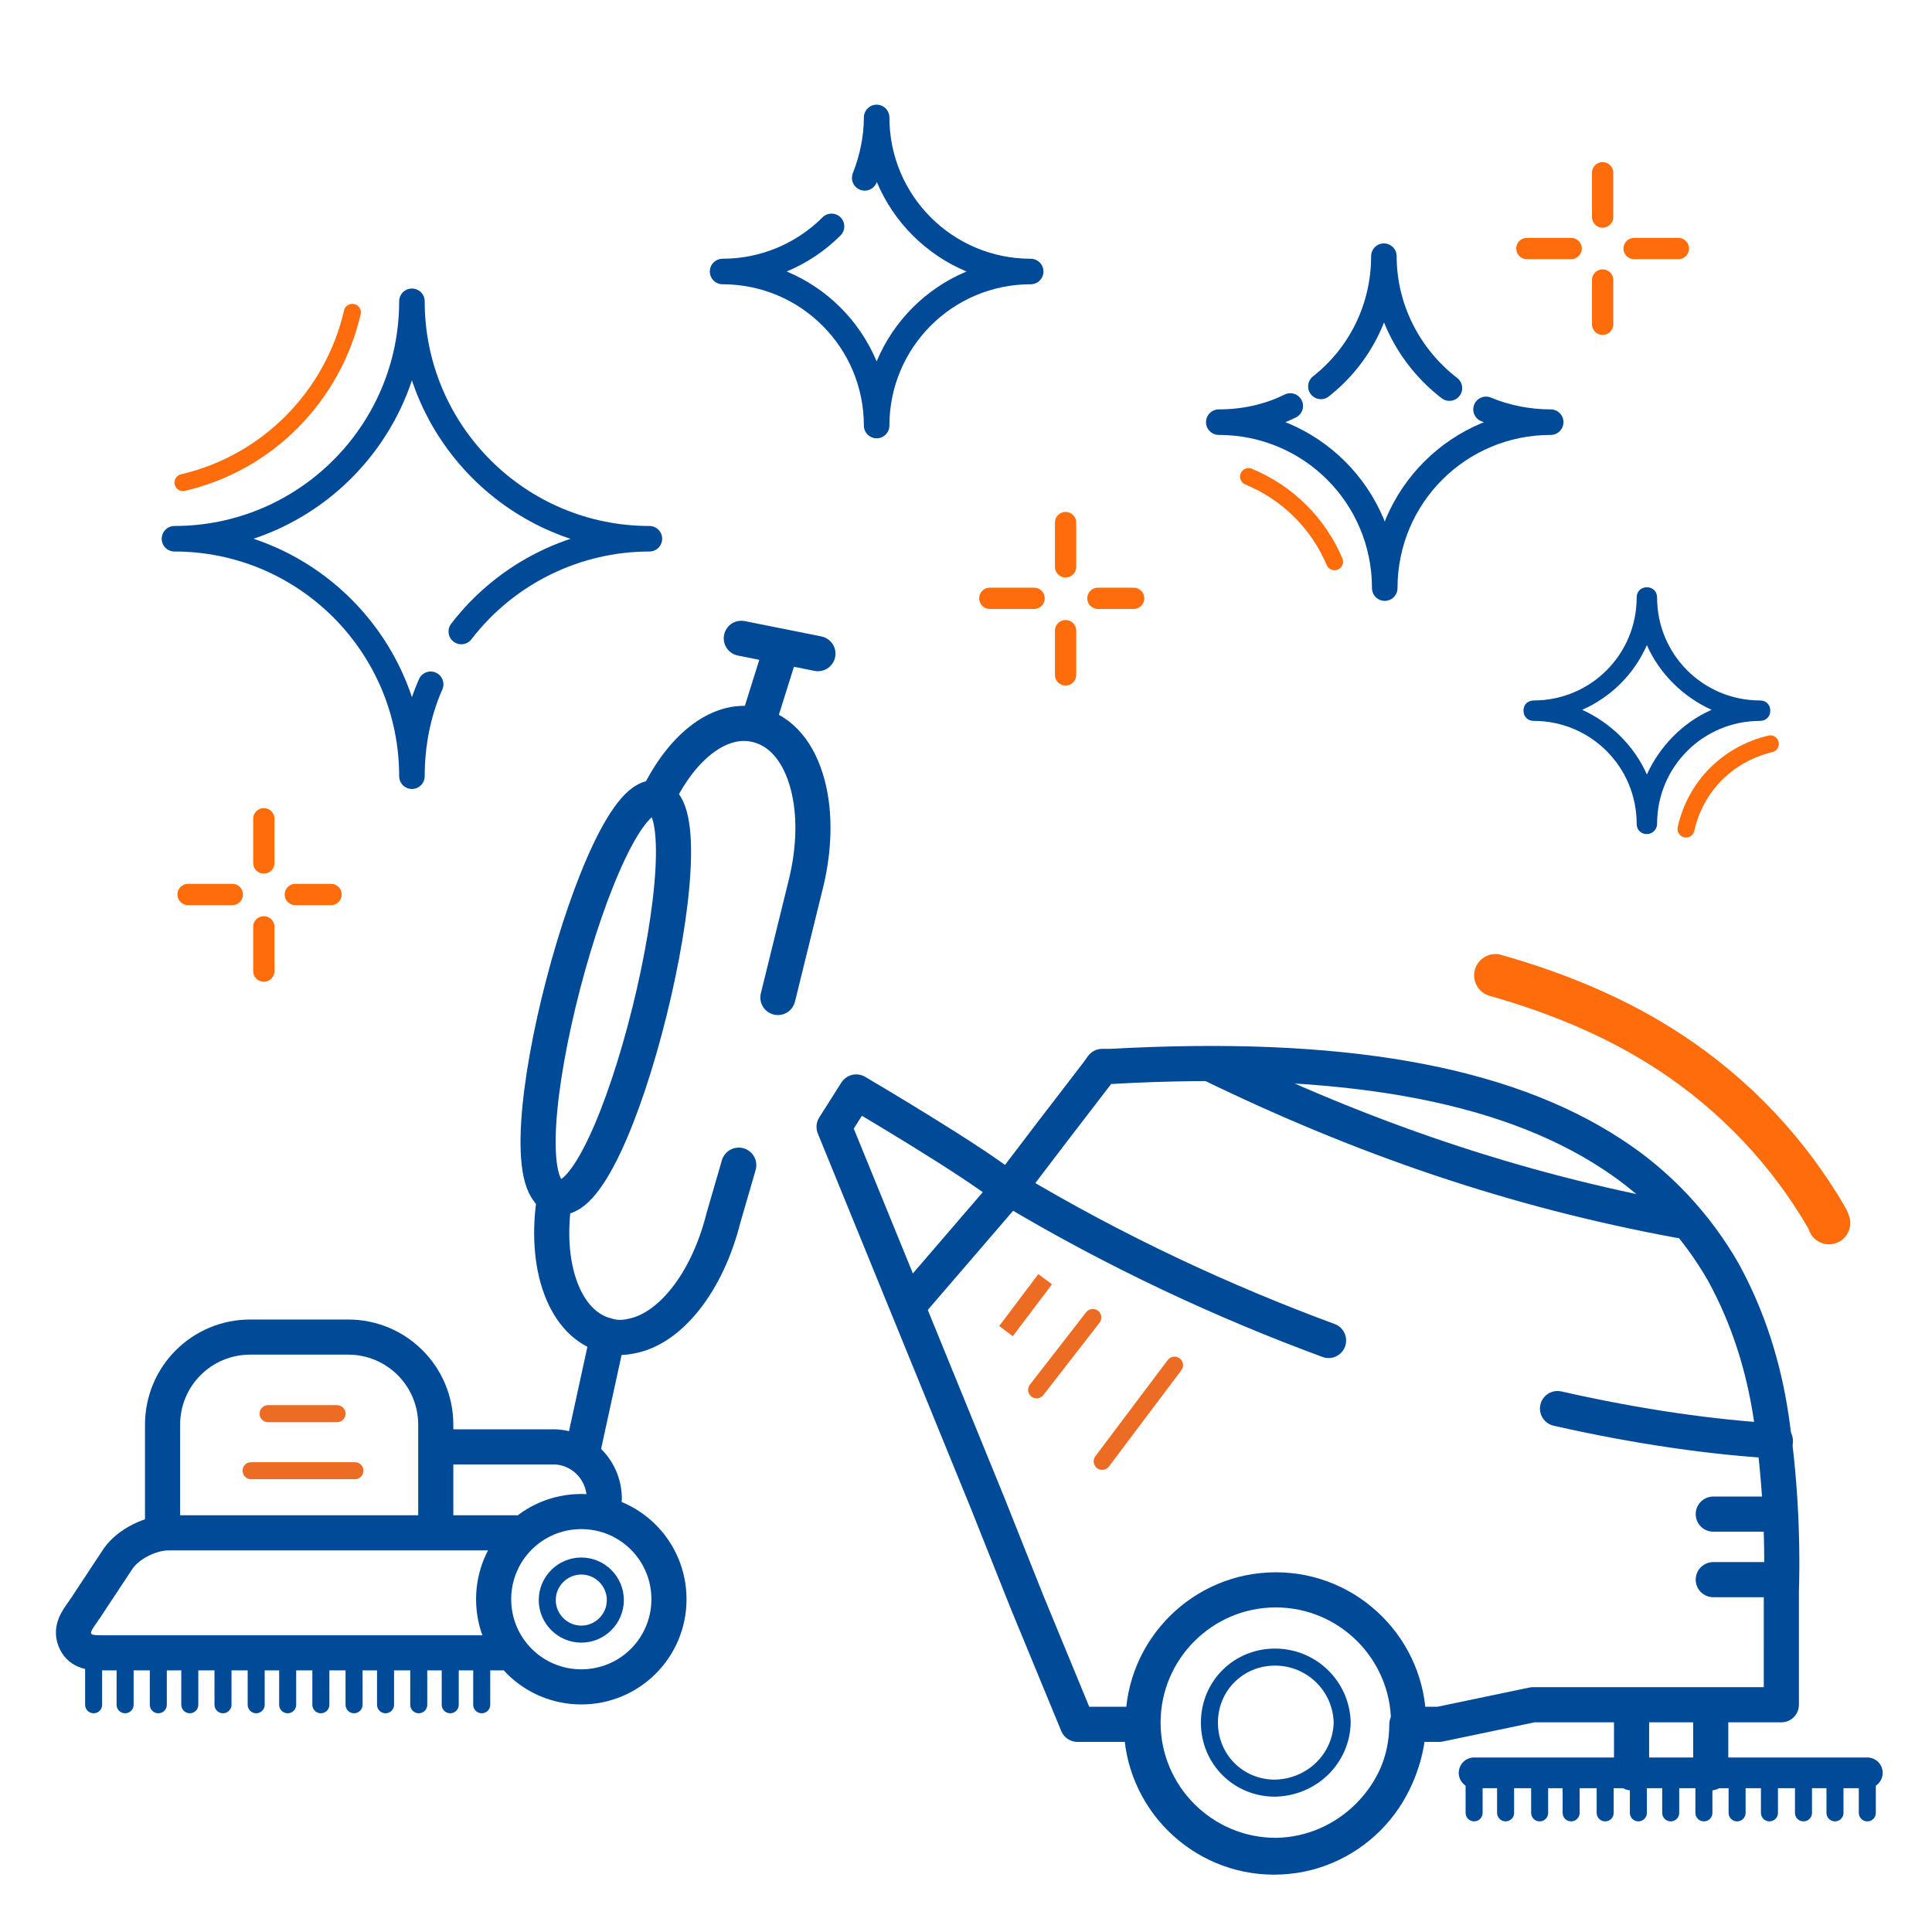 <?xml version="1.0" encoding="UTF-8"?>
<!-- Generator: Adobe Illustrator 28.0.0, SVG Export Plug-In . SVG Version: 6.00 Build 0)  -->
<svg xmlns="http://www.w3.org/2000/svg" xmlns:xlink="http://www.w3.org/1999/xlink" version="1.1" id="Calque_1" x="0px" y="0px" viewBox="0 0 227 227" style="enable-background:new 0 0 227 227;" xml:space="preserve">
<style type="text/css">
	.st0{fill:none;}
	.st1{fill:#004A97;}
	.st2{fill:none;stroke:#FF6C0C;stroke-width:2.5;stroke-linecap:round;stroke-linejoin:round;}
	.st3{fill:none;stroke:#004A97;stroke-width:4.127;stroke-linecap:round;stroke-miterlimit:10;}
	.st4{fill:none;stroke:#FF6C0C;stroke-width:5;stroke-linecap:round;stroke-linejoin:round;}
	.st5{fill:none;stroke:#004A97;stroke-width:4.127;stroke-linecap:round;stroke-linejoin:round;}
	.st6{fill:none;stroke:#004A97;stroke-width:2;stroke-miterlimit:10;}
	.st7{fill:none;stroke:#ED6C24;stroke-width:2;stroke-linecap:round;stroke-linejoin:round;}
	.st8{fill:none;stroke:#ED6C24;stroke-width:2;stroke-miterlimit:10;}
	.st9{fill:none;stroke:#004A97;stroke-width:2;stroke-linecap:round;stroke-linejoin:round;}
	.st10{fill:none;stroke:#004A97;stroke-width:3.611;stroke-linecap:round;stroke-linejoin:round;}
	.st11{fill:none;stroke:#004A97;stroke-width:4.127;stroke-miterlimit:10;}
	.st12{fill:none;stroke:#ED6C24;stroke-width:2;stroke-linecap:round;stroke-miterlimit:10;}
	.st13{fill:none;stroke:#FF6C0C;stroke-width:2;stroke-linecap:round;stroke-miterlimit:10;}
	.st14{fill:none;stroke:#004A97;stroke-width:3;stroke-linecap:round;stroke-linejoin:round;}
</style>
<rect x="0" y="0" class="st0" width="227" height="227"></rect>
<path class="st1" d="M193.5,98c-0.7,0-1.2-0.5-1.2-1.2c0-6.7-5.4-12.1-12.1-12.1c-0.7,0-1.2-0.5-1.2-1.2s0.5-1.2,1.2-1.2  c6.7,0,12.1-5.4,12.1-12.1c0-0.7,0.5-1.2,1.2-1.2s1.2,0.5,1.2,1.2c0,6.7,5.4,12.1,12.1,12.1c0.7,0,1.2,0.5,1.2,1.2s-0.5,1.2-1.2,1.2  c-6.7,0-12.1,5.4-12.1,12.1C194.7,97.5,194.1,98,193.5,98z M185.9,83.4c3.3,1.5,6.1,4.2,7.6,7.6c1.5-3.3,4.2-6.1,7.6-7.6  c-3.3-1.5-6.1-4.2-7.6-7.6C192,79.2,189.3,81.9,185.9,83.4z"></path>
<line class="st2" x1="31" y1="96.2" x2="31" y2="101.4"></line>
<line class="st2" x1="22.1" y1="105.1" x2="27.3" y2="105.1"></line>
<line class="st2" x1="31" y1="114.1" x2="31" y2="108.9"></line>
<line class="st2" x1="38.9" y1="105.1" x2="34.7" y2="105.1"></line>
<line class="st2" x1="125.2" y1="61.4" x2="125.2" y2="66.6"></line>
<line class="st2" x1="116.3" y1="70.3" x2="121.5" y2="70.3"></line>
<line class="st2" x1="125.2" y1="79.3" x2="125.2" y2="74.1"></line>
<line class="st2" x1="133.2" y1="70.3" x2="129" y2="70.3"></line>
<line class="st2" x1="188.3" y1="20.3" x2="188.3" y2="25.5"></line>
<line class="st2" x1="179.4" y1="29.2" x2="184.6" y2="29.2"></line>
<line class="st2" x1="188.3" y1="38.1" x2="188.3" y2="32.9"></line>
<line class="st2" x1="197.2" y1="29.2" x2="192" y2="29.2"></line>
<g>
	<path class="st3" d="M197.3,143.4c-19.5-3.6-37.2-9.7-55.1-18.4"></path>
	<path class="st4" d="M175.7,114.6c7.8,2.2,14.7,5.2,20.6,9.1c7.6,5,13.9,11.7,18.4,19.5l0.2,0.5"></path>
	<path class="st5" d="M208.1,166.5c-0.9-6-2.7-11.7-5.6-17c-3.2-5.6-7.7-10.4-13.1-13.9c-12.8-8.4-32-11.8-58.9-10.3h-1l-0.5,0.7   c-2,2.6-9.7,12.6-10.5,13.8c-3.6-3.1-17.9-11.5-17.9-11.5l-2.6,4.1l18,44.1l4.7,11.8l5.9,14.3h7.5c0,8.6,7,15.6,15.6,15.6   c8.6,0,15.6-7,15.6-15.6h3.8l11-2.3h29.2V187C209.5,180.2,209.1,173.3,208.1,166.5L208.1,166.5L208.1,166.5L208.1,166.5   L208.1,166.5z"></path>
	<path class="st6" d="M157.7,202.4c-0.1-4.3-3.6-7.7-7.9-7.7c-4.3,0-7.7,3.4-7.7,7.7c0,4.3,3.4,7.7,7.7,7.7   C154.2,210,157.6,206.6,157.7,202.4z"></path>
	<line class="st7" x1="138" y1="160.4" x2="129.5" y2="171.7"></line>
	<line class="st7" x1="128.4" y1="154.8" x2="121.8" y2="163.3"></line>
	<line class="st8" x1="122.8" y1="150.3" x2="118.2" y2="156.4"></line>
	<line class="st5" x1="208.9" y1="177.9" x2="201.3" y2="177.9"></line>
	<line class="st5" x1="208.9" y1="185.6" x2="201.3" y2="185.6"></line>
	<line class="st5" x1="201" y1="208.3" x2="201" y2="200.7"></line>
	<line class="st5" x1="191.7" y1="208.3" x2="191.7" y2="200.7"></line>
	<line class="st9" x1="173.2" y1="213" x2="173.2" y2="208.3"></line>
	<line class="st9" x1="219.4" y1="213" x2="219.4" y2="208.3"></line>
	<line class="st9" x1="215.6" y1="213" x2="215.6" y2="208.3"></line>
	<line class="st9" x1="211.9" y1="213" x2="211.9" y2="208.3"></line>
	<line class="st9" x1="207.9" y1="213" x2="207.9" y2="208.3"></line>
	<line class="st9" x1="204.1" y1="213" x2="204.1" y2="208.3"></line>
	<line class="st9" x1="200.2" y1="213" x2="200.2" y2="208.3"></line>
	<line class="st9" x1="196.3" y1="213" x2="196.3" y2="208.3"></line>
	<line class="st9" x1="192.5" y1="213" x2="192.5" y2="208.3"></line>
	<line class="st9" x1="188.6" y1="213" x2="188.6" y2="208.3"></line>
	<line class="st9" x1="184.6" y1="213" x2="184.6" y2="208.3"></line>
	<line class="st9" x1="180.9" y1="213" x2="180.9" y2="208.3"></line>
	<line class="st9" x1="176.9" y1="213" x2="176.9" y2="208.3"></line>
	<line class="st10" x1="173.2" y1="208.3" x2="219.4" y2="208.3"></line>
	<path class="st11" d="M165.5,202.4L165.5,202.4c0-8.6-7-15.6-15.6-15.6c-8.6,0-15.6,7-15.6,15.6c0,8.6,7,15.6,15.6,15.6l0,0   C158.4,217.9,165.3,210.9,165.5,202.4z"></path>
	<path class="st3" d="M183,165.5c9.7,2.2,18.5,3.4,25.6,3.8"></path>
	<path class="st3" d="M106.9,153.2l11.7-13.6c12.5,7.5,25.3,13.4,37.5,17.9"></path>
</g>
<g>
	<line class="st9" x1="11" y1="200.3" x2="11" y2="195.6"></line>
	<line class="st9" x1="56.6" y1="200.3" x2="56.6" y2="195.6"></line>
	<line class="st9" x1="52.9" y1="200.3" x2="52.9" y2="195.6"></line>
	<line class="st9" x1="49.2" y1="200.3" x2="49.2" y2="195.6"></line>
	<line class="st9" x1="45.3" y1="200.3" x2="45.3" y2="195.6"></line>
	<line class="st9" x1="41.6" y1="200.3" x2="41.6" y2="195.6"></line>
	<line class="st9" x1="37.7" y1="200.3" x2="37.7" y2="195.6"></line>
	<line class="st9" x1="33.8" y1="200.3" x2="33.8" y2="195.6"></line>
	<line class="st9" x1="30.1" y1="200.3" x2="30.1" y2="195.6"></line>
	<line class="st9" x1="26.2" y1="200.3" x2="26.2" y2="195.6"></line>
	<line class="st9" x1="22.3" y1="200.3" x2="22.3" y2="195.6"></line>
	<line class="st9" x1="18.6" y1="200.3" x2="18.6" y2="195.6"></line>
	<line class="st9" x1="14.7" y1="200.3" x2="14.7" y2="195.6"></line>
	<g>
		<path class="st5" d="M68.3,198.2c-5.7,0-10.3-4.6-10.3-10.3c0-5.7,4.6-10.3,10.3-10.3c5.7,0,10.3,4.6,10.3,10.3    C78.6,193.6,74,198.2,68.3,198.2z"></path>
		<path class="st6" d="M68.3,192c-2.2,0-4-1.8-4-4s1.8-4,4-4c2.2,0,4,1.8,4,4S70.5,192,68.3,192z"></path>
		<path class="st5" d="M58.9,194.2h-47c-1.2,0-2.4-0.1-3-1.3c-0.7-1.4,0.1-2.5,0.9-3.6c0.1-0.2,0.3-0.4,0.4-0.6l3.7-5.6    c1.2-1.7,3.8-3,5.9-3h40.7"></path>
		<path class="st5" d="M19.1,179.5v-12.1c0-5.7,4.6-10.3,10.3-10.3h11.5c5.7,0,10.3,4.6,10.3,10.3v12.1"></path>
		<path class="st5" d="M51.3,170H65c3.3,0,6,2.7,6,6.1"></path>
		<line class="st5" x1="71.4" y1="157" x2="68.5" y2="170.3"></line>
		<g>
			<path class="st5" d="M86.8,136.9l-1.8,6.2c-1.9,7.6-6.3,13.1-10.9,13.9c-0.9,0.2-1.9,0.2-2.8-0.1c-4.9-1.2-7.5-8.1-6.1-16.4"></path>
			<path class="st5" d="M77.2,93.8c3-6.3,7.6-9.7,11.8-8.6c2.8,0.7,4.9,3.2,5.9,7c0.9,3.4,0.8,7.5-0.2,11.6l-3.3,13.4"></path>
		</g>
		<path class="st5" d="M65.3,140.6c-7-2.4,5.4-48.7,11.9-46.8C83.7,95.8,72.3,143,65.3,140.6z"></path>
	</g>
	<line class="st5" x1="89" y1="85.1" x2="91.7" y2="76.5"></line>
	<line class="st5" x1="87.1" y1="75" x2="96.1" y2="76.8"></line>
	<line class="st12" x1="31.5" y1="166.1" x2="39.6" y2="166.1"></line>
	<line class="st12" x1="29.5" y1="172.8" x2="41.7" y2="172.8"></line>
</g>
<path class="st13" d="M21.5,56.7c9.9-2.3,17.6-10.1,19.9-20"></path>
<path class="st14" d="M54.2,74.2c5.3-6.9,13.5-10.9,22.1-10.9c-15.4,0-27.9-12.5-27.9-27.9l0,0c0,15.4-12.5,27.9-27.9,27.9l0,0  c15.4,0,27.9,12.5,27.9,27.9c0-3.7,0.7-7.4,2.2-10.8"></path>
<path class="st13" d="M208,87.4c-5,1.2-8.8,5-9.9,10"></path>
<path class="st14" d="M97.7,26.6c-3.4,3.4-8,5.3-12.8,5.3c10,0,18.1,8.1,18.1,18.1c0-10,8.1-18.1,18.1-18.1l0,0  c-10,0-18.1-8.1-18.1-18.1l0,0c0,2.4-0.5,4.8-1.4,7.1"></path>
<path class="st13" d="M156.8,66c-1.9-4.5-5.5-8.1-10.1-10"></path>
<path class="st14" d="M151.6,47.7c-2.6,1.3-5.5,1.9-8.4,1.9c10.8,0,19.5,8.7,19.5,19.5c0-10.8,8.7-19.5,19.5-19.5  c-2.6,0-5.2-0.5-7.6-1.5"></path>
<path class="st14" d="M170.3,45.6c-4.8-3.7-7.7-9.4-7.7-15.5c0,6-2.7,11.6-7.4,15.3"></path>
</svg>
